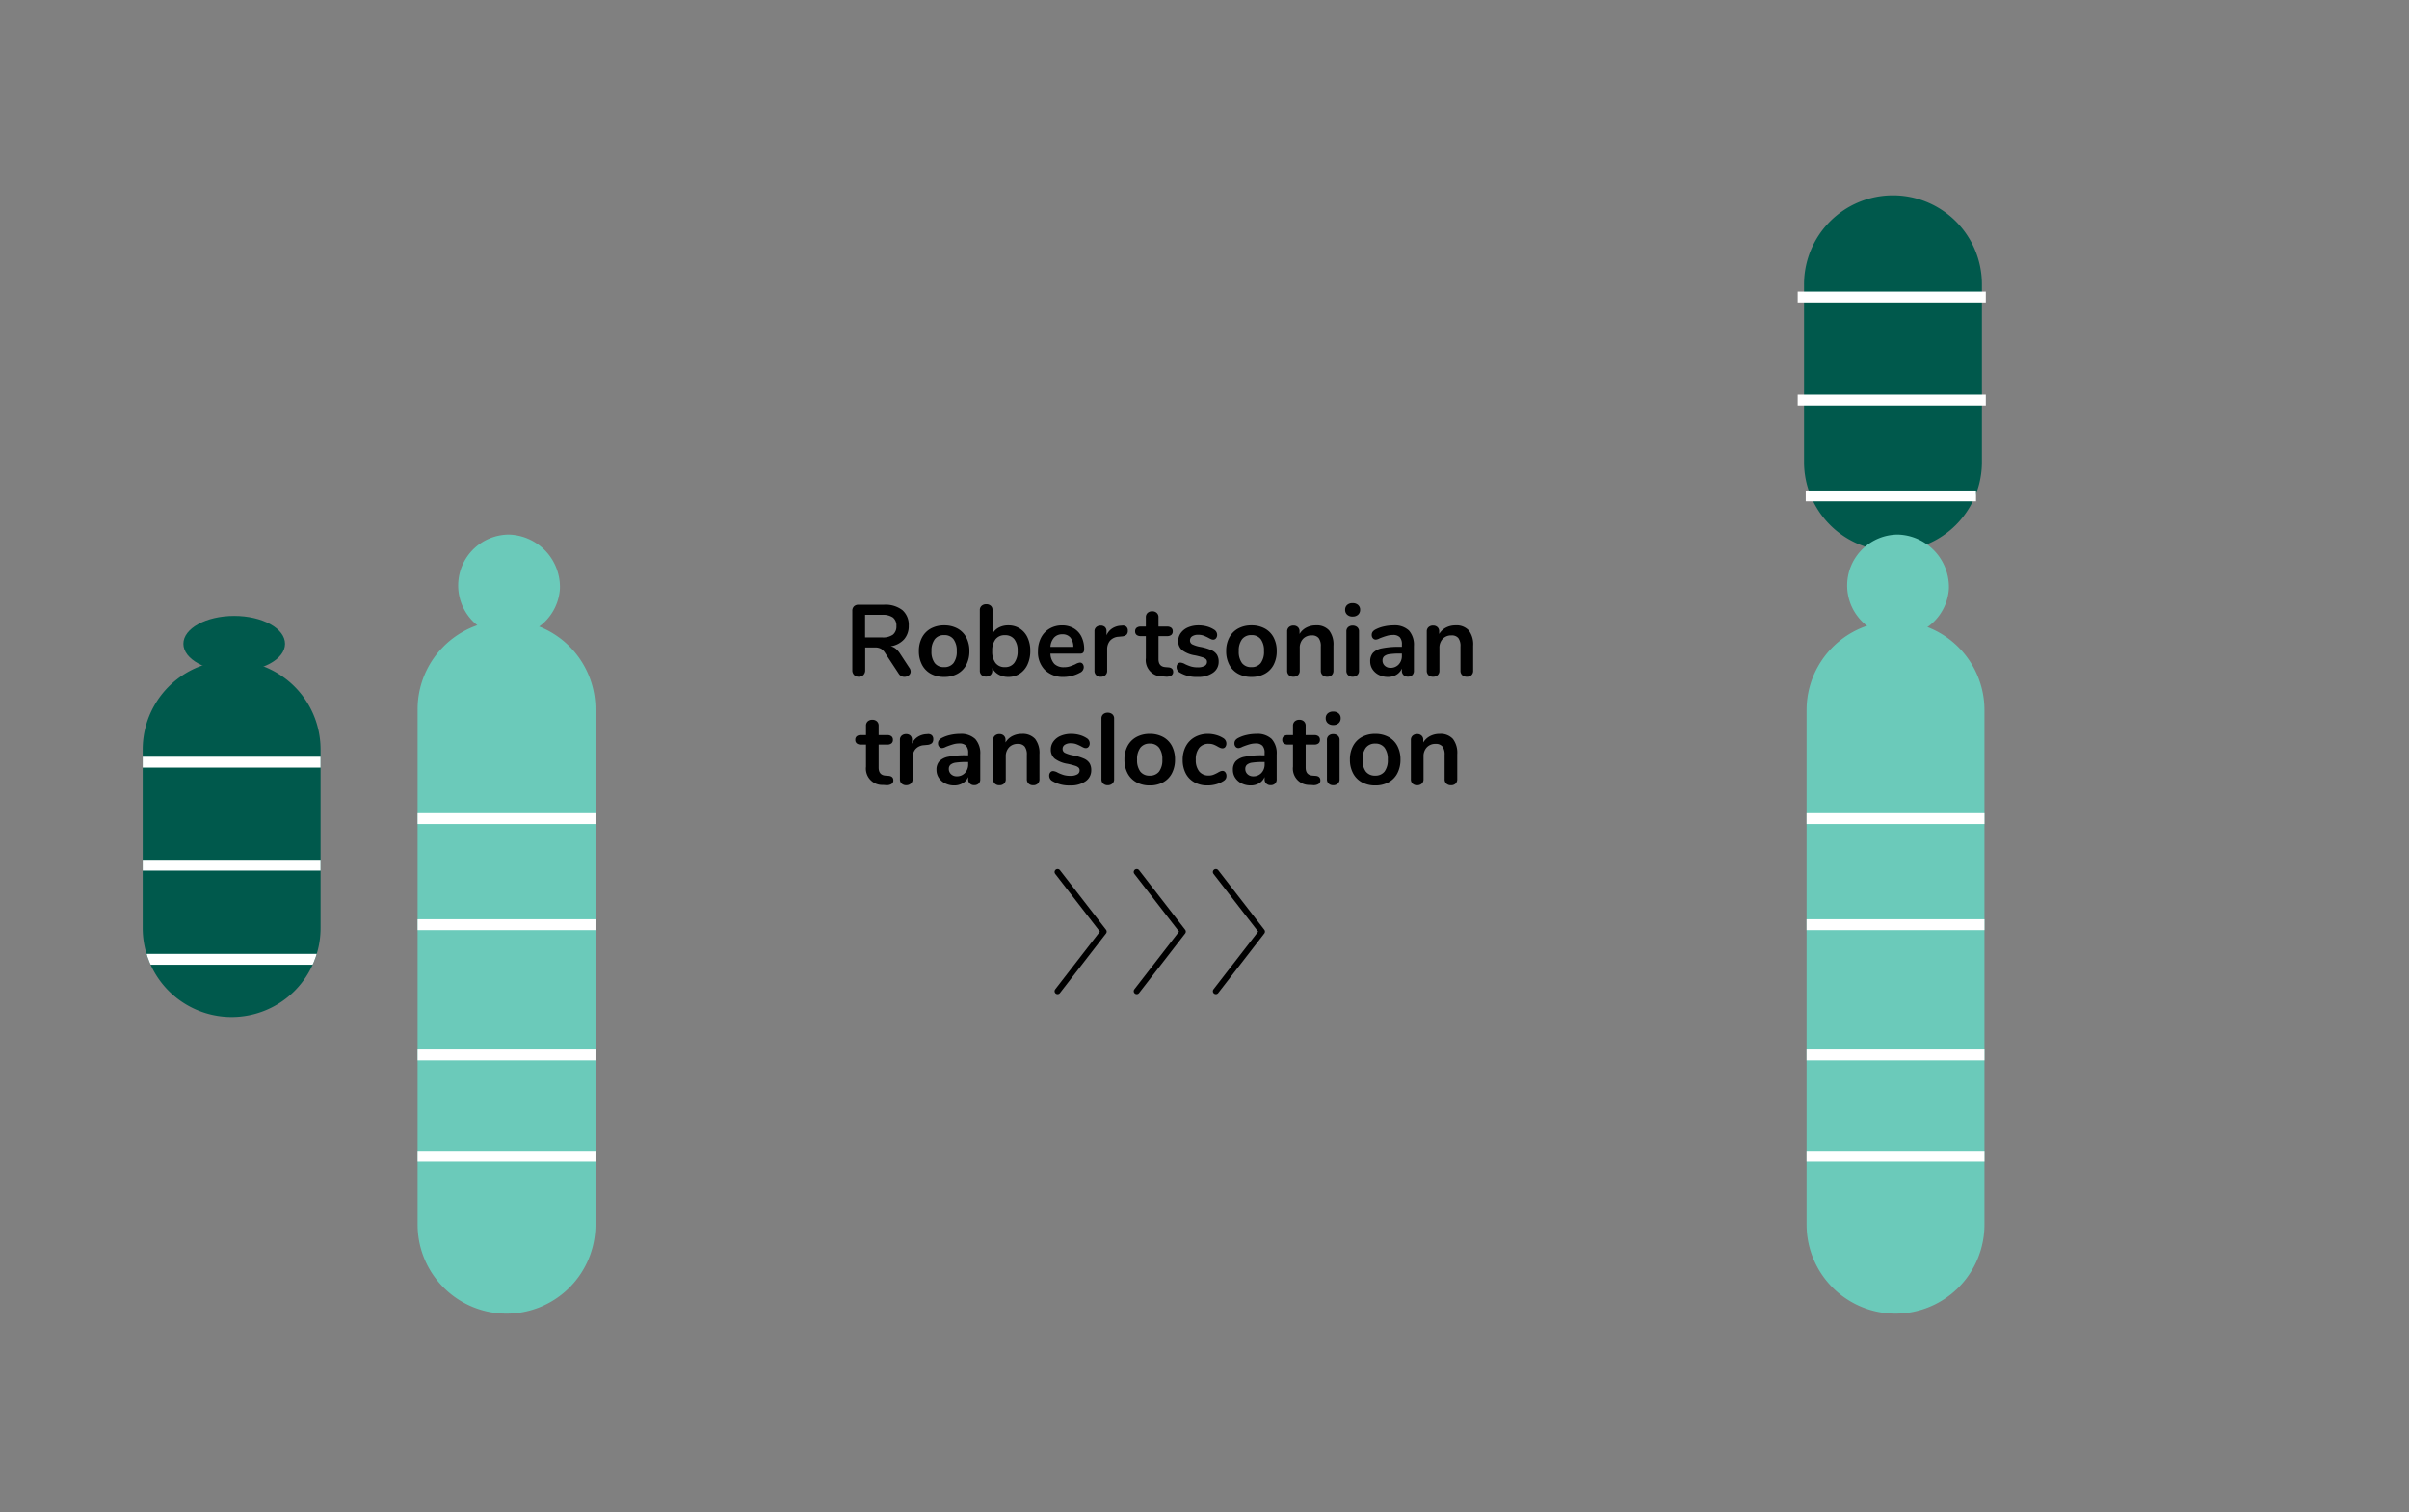 <svg xmlns="http://www.w3.org/2000/svg" xmlns:xlink="http://www.w3.org/1999/xlink" width="333" height="209" viewBox="0 0 333 209"><rect x="0" y="0" width="333" height="209" fill="#808080" stroke="none"/><defs><clipPath id="clip-path"><rect id="Rect&#xE1;ngulo_3108" data-name="Rect&#xE1;ngulo 3108" width="309.447" height="154.57" fill="none"></rect></clipPath><clipPath id="clip-path-4"><path id="Trazado_21265" data-name="Trazado 21265" d="M7.727,76.59v24.686a12.293,12.293,0,1,0,24.587,0V76.59a12.293,12.293,0,1,0-24.587,0" fill="none"></path></clipPath><clipPath id="clip-path-6"><path id="Trazado_21268" data-name="Trazado 21268" d="M45.727,71.146v71.131a12.294,12.294,0,0,0,24.587,0V71.146a12.294,12.294,0,0,0-24.587,0" fill="none"></path></clipPath><clipPath id="clip-path-8"><path id="Trazado_21273" data-name="Trazado 21273" d="M237.727,71.146v71.131a12.293,12.293,0,0,0,24.587,0V71.146a12.293,12.293,0,0,0-24.587,0" fill="none"></path></clipPath></defs><g id="graf3_transloc_robertson_EN_corr" data-name="graf3_transloc_robertson EN corr" transform="translate(6933 -14191)"><path id="Trazado_24868" data-name="Trazado 24868" d="M0,0H333V209H0Z" transform="translate(-6933 14191)" fill="none"></path><g id="Grupo_8928" data-name="Grupo 8928" transform="translate(-6921 14218)"><g id="Grupo_8927" data-name="Grupo 8927" clip-path="url(#clip-path)"><path id="Trazado_21257" data-name="Trazado 21257" d="M249.669,0a12.294,12.294,0,0,1,12.294,12.294V36.98a12.294,12.294,0,0,1-24.587,0V12.293A12.294,12.294,0,0,1,249.669,0" fill="#00594c"></path></g></g><path id="Trazado_24869" data-name="Trazado 24869" d="M8.96-1.134a.885.885,0,0,1,.168.49.656.656,0,0,1-.259.532A.938.938,0,0,1,8.26.1a.917.917,0,0,1-.427-.105A.918.918,0,0,1,7.49-.322L5.628-3.15a1.814,1.814,0,0,0-.595-.63,1.625,1.625,0,0,0-.819-.182H2.842V-.826A.914.914,0,0,1,2.6-.161.856.856,0,0,1,1.96.084a.88.88,0,0,1-.651-.245.9.9,0,0,1-.245-.665v-8.19a.837.837,0,0,1,.231-.63.876.876,0,0,1,.637-.224h3.5a3.829,3.829,0,0,1,2.555.749,2.69,2.69,0,0,1,.875,2.163,2.734,2.734,0,0,1-.651,1.883A3.082,3.082,0,0,1,6.37-4.13a1.765,1.765,0,0,1,.714.35,3.079,3.079,0,0,1,.6.7ZM5.18-5.348a2.371,2.371,0,0,0,1.5-.385,1.431,1.431,0,0,0,.476-1.183A1.407,1.407,0,0,0,6.678-8.1a2.438,2.438,0,0,0-1.5-.371H2.828v3.122ZM13.762.112a3.767,3.767,0,0,1-1.841-.434A3,3,0,0,1,10.7-1.568a3.95,3.95,0,0,1-.434-1.89A3.909,3.909,0,0,1,10.7-5.341,3.013,3.013,0,0,1,11.921-6.58a3.767,3.767,0,0,1,1.841-.434A3.767,3.767,0,0,1,15.6-6.58a2.969,2.969,0,0,1,1.218,1.239,3.962,3.962,0,0,1,.427,1.883,4,4,0,0,1-.427,1.89A2.96,2.96,0,0,1,15.6-.322,3.767,3.767,0,0,1,13.762.112Zm-.014-1.358a1.569,1.569,0,0,0,1.3-.56A2.6,2.6,0,0,0,15.5-3.458,2.607,2.607,0,0,0,15.05-5.1a1.545,1.545,0,0,0-1.288-.567,1.565,1.565,0,0,0-1.3.567,2.578,2.578,0,0,0-.455,1.645,2.6,2.6,0,0,0,.448,1.652A1.553,1.553,0,0,0,13.748-1.246Zm8.876-5.768a2.9,2.9,0,0,1,1.582.434,2.916,2.916,0,0,1,1.071,1.232,4.24,4.24,0,0,1,.385,1.862A4.378,4.378,0,0,1,25.277-1.6,2.971,2.971,0,0,1,24.2-.336a2.837,2.837,0,0,1-1.575.448A2.683,2.683,0,0,1,21.3-.21a2.192,2.192,0,0,1-.889-.9v.35a.787.787,0,0,1-.238.6.882.882,0,0,1-.63.224.857.857,0,0,1-.623-.224.8.8,0,0,1-.231-.6V-9.128a.759.759,0,0,1,.245-.588.907.907,0,0,1,.637-.224.917.917,0,0,1,.63.21.726.726,0,0,1,.238.574v3.3a2.093,2.093,0,0,1,.882-.861A2.761,2.761,0,0,1,22.624-7.014Zm-.462,5.768a1.546,1.546,0,0,0,1.288-.588,2.616,2.616,0,0,0,.462-1.652,2.5,2.5,0,0,0-.455-1.61,1.573,1.573,0,0,0-1.3-.56,1.565,1.565,0,0,0-1.3.567,2.552,2.552,0,0,0-.455,1.631,2.583,2.583,0,0,0,.455,1.638A1.556,1.556,0,0,0,22.162-1.246Zm10.36-.63a.471.471,0,0,1,.385.182.757.757,0,0,1,.147.49.849.849,0,0,1-.518.728,4.68,4.68,0,0,1-1.078.427A4.444,4.444,0,0,1,30.31.112,3.567,3.567,0,0,1,27.692-.84a3.49,3.49,0,0,1-.966-2.6,4,4,0,0,1,.42-1.862,3.054,3.054,0,0,1,1.183-1.26,3.35,3.35,0,0,1,1.729-.448,3.1,3.1,0,0,1,1.61.406A2.753,2.753,0,0,1,32.732-5.46a3.809,3.809,0,0,1,.378,1.75q0,.6-.532.6h-4.13a2.2,2.2,0,0,0,.546,1.421,1.837,1.837,0,0,0,1.344.455,2.548,2.548,0,0,0,.791-.112,7.808,7.808,0,0,0,.777-.308A1.545,1.545,0,0,1,32.522-1.876ZM30.1-5.782a1.5,1.5,0,0,0-1.141.448,2.115,2.115,0,0,0-.511,1.288h3.164a2,2,0,0,0-.42-1.3A1.385,1.385,0,0,0,30.1-5.782Zm8.26-1.2a.754.754,0,0,1,.574.154.684.684,0,0,1,.21.546.763.763,0,0,1-.182.56,1.118,1.118,0,0,1-.658.238l-.42.042a1.7,1.7,0,0,0-1.211.56,1.831,1.831,0,0,0-.385,1.19v2.94a.777.777,0,0,1-.252.623.931.931,0,0,1-.63.217.9.9,0,0,1-.623-.217.788.788,0,0,1-.245-.623V-6.174a.749.749,0,0,1,.245-.6.9.9,0,0,1,.609-.21.842.842,0,0,1,.588.2A.744.744,0,0,1,36.2-6.2v.56a2.072,2.072,0,0,1,.791-.952,2.425,2.425,0,0,1,1.169-.378Zm6.356,5.768q.7.042.7.63a.57.57,0,0,1-.273.511,1.3,1.3,0,0,1-.777.147L43.988.042a2.252,2.252,0,0,1-2.352-2.52V-5.53h-.7a.889.889,0,0,1-.581-.168.6.6,0,0,1-.2-.49.6.6,0,0,1,.2-.49.889.889,0,0,1,.581-.168h.7V-8.134a.787.787,0,0,1,.238-.6.9.9,0,0,1,.644-.224.882.882,0,0,1,.63.224.787.787,0,0,1,.238.6v1.288h1.19a.889.889,0,0,1,.581.168.6.6,0,0,1,.2.49.6.6,0,0,1-.2.49.889.889,0,0,1-.581.168h-1.19v3.178q0,1.036.952,1.106ZM48.8.112a4.5,4.5,0,0,1-2.464-.6.835.835,0,0,1-.448-.756.663.663,0,0,1,.154-.455.484.484,0,0,1,.378-.175,1.546,1.546,0,0,1,.658.224,6.128,6.128,0,0,0,.819.322,3.336,3.336,0,0,0,.945.112,1.8,1.8,0,0,0,.917-.2.607.607,0,0,0,.329-.546.526.526,0,0,0-.133-.378,1.219,1.219,0,0,0-.476-.259A10.01,10.01,0,0,0,48.44-2.87a4.007,4.007,0,0,1-1.785-.714,1.589,1.589,0,0,1-.539-1.274,1.838,1.838,0,0,1,.364-1.113,2.359,2.359,0,0,1,1-.77,3.647,3.647,0,0,1,1.449-.273,4.343,4.343,0,0,1,1.134.147,3.447,3.447,0,0,1,.98.427.845.845,0,0,1,.448.742.718.718,0,0,1-.154.469.471.471,0,0,1-.378.189.757.757,0,0,1-.3-.063,4.039,4.039,0,0,1-.371-.189,5.871,5.871,0,0,0-.7-.315,2.183,2.183,0,0,0-.728-.105,1.41,1.41,0,0,0-.819.21.664.664,0,0,0-.3.574.583.583,0,0,0,.308.532,4.411,4.411,0,0,0,1.19.364,6.79,6.79,0,0,1,1.47.448,1.722,1.722,0,0,1,.763.63,1.828,1.828,0,0,1,.231.966,1.8,1.8,0,0,1-.791,1.526A3.511,3.511,0,0,1,48.8.112Zm7.434,0A3.767,3.767,0,0,1,54.4-.322a3,3,0,0,1-1.225-1.246,3.95,3.95,0,0,1-.434-1.89,3.909,3.909,0,0,1,.434-1.883A3.013,3.013,0,0,1,54.4-6.58a3.767,3.767,0,0,1,1.841-.434,3.767,3.767,0,0,1,1.841.434A2.969,2.969,0,0,1,59.3-5.341a3.962,3.962,0,0,1,.427,1.883,4,4,0,0,1-.427,1.89A2.96,2.96,0,0,1,58.079-.322,3.767,3.767,0,0,1,56.238.112Zm-.014-1.358a1.569,1.569,0,0,0,1.3-.56,2.6,2.6,0,0,0,.448-1.652A2.607,2.607,0,0,0,57.526-5.1a1.545,1.545,0,0,0-1.288-.567,1.565,1.565,0,0,0-1.3.567,2.578,2.578,0,0,0-.455,1.645,2.6,2.6,0,0,0,.448,1.652A1.553,1.553,0,0,0,56.224-1.246Zm8.918-5.768a2.288,2.288,0,0,1,1.834.7,3.174,3.174,0,0,1,.6,2.114V-.756a.818.818,0,0,1-.231.616.876.876,0,0,1-.637.224.9.9,0,0,1-.644-.224.8.8,0,0,1-.238-.616V-4.1a1.815,1.815,0,0,0-.3-1.162,1.157,1.157,0,0,0-.945-.364,1.6,1.6,0,0,0-1.211.476,1.767,1.767,0,0,0-.455,1.274V-.756a.805.805,0,0,1-.238.616.9.9,0,0,1-.644.224A.876.876,0,0,1,61.4-.14a.818.818,0,0,1-.231-.616V-6.174a.77.77,0,0,1,.238-.588.9.9,0,0,1,.644-.224.834.834,0,0,1,.6.217.742.742,0,0,1,.231.567v.378a2.368,2.368,0,0,1,.938-.882A2.823,2.823,0,0,1,65.142-7.014Zm5.082,7.1A.9.9,0,0,1,69.6-.133a.788.788,0,0,1-.245-.623v-5.4a.767.767,0,0,1,.245-.616.923.923,0,0,1,.623-.21.951.951,0,0,1,.63.21.756.756,0,0,1,.252.616v5.4a.777.777,0,0,1-.252.623A.931.931,0,0,1,70.224.084Zm0-8.316a1.07,1.07,0,0,1-.756-.259.882.882,0,0,1-.28-.679.86.86,0,0,1,.28-.672,1.088,1.088,0,0,1,.756-.252,1.094,1.094,0,0,1,.749.252.85.85,0,0,1,.287.672.882.882,0,0,1-.28.679A1.07,1.07,0,0,1,70.224-8.232ZM75.88-7.014A2.852,2.852,0,0,1,78-6.307a2.96,2.96,0,0,1,.693,2.149V-.742a.79.79,0,0,1-.224.6.848.848,0,0,1-.616.217.819.819,0,0,1-.595-.224.782.782,0,0,1-.231-.588V-1.05a1.827,1.827,0,0,1-.749.854A2.247,2.247,0,0,1,75.1.112a2.747,2.747,0,0,1-1.246-.28,2.217,2.217,0,0,1-.882-.77,1.946,1.946,0,0,1-.322-1.092,1.73,1.73,0,0,1,.385-1.19,2.314,2.314,0,0,1,1.253-.63,11.411,11.411,0,0,1,2.394-.2h.35v-.322a1.433,1.433,0,0,0-.294-1,1.251,1.251,0,0,0-.952-.315,3.021,3.021,0,0,0-.826.119q-.42.119-.994.343a1.4,1.4,0,0,1-.532.182.526.526,0,0,1-.413-.182.692.692,0,0,1-.161-.476.717.717,0,0,1,.119-.413,1.129,1.129,0,0,1,.4-.329,4.563,4.563,0,0,1,1.169-.42A6.032,6.032,0,0,1,75.88-7.014Zm-.434,5.866a1.5,1.5,0,0,0,1.141-.469,1.7,1.7,0,0,0,.441-1.211v-.294h-.252a9.658,9.658,0,0,0-1.456.084,1.414,1.414,0,0,0-.742.294.749.749,0,0,0-.224.574.95.95,0,0,0,.315.735A1.111,1.111,0,0,0,75.446-1.148Zm9-5.866a2.288,2.288,0,0,1,1.834.7,3.174,3.174,0,0,1,.6,2.114V-.756a.818.818,0,0,1-.231.616.876.876,0,0,1-.637.224.9.9,0,0,1-.644-.224.8.8,0,0,1-.238-.616V-4.1a1.815,1.815,0,0,0-.3-1.162,1.157,1.157,0,0,0-.945-.364,1.6,1.6,0,0,0-1.211.476,1.767,1.767,0,0,0-.455,1.274V-.756a.8.8,0,0,1-.238.616.9.9,0,0,1-.644.224A.876.876,0,0,1,80.7-.14a.818.818,0,0,1-.231-.616V-6.174a.77.77,0,0,1,.238-.588.9.9,0,0,1,.644-.224.834.834,0,0,1,.6.217.742.742,0,0,1,.231.567v.378a2.368,2.368,0,0,1,.938-.882A2.823,2.823,0,0,1,84.448-7.014Z" transform="translate(-6816.245 14284.456)"></path><path id="Trazado_24870" data-name="Trazado 24870" d="M4.466-1.218q.7.042.7.63a.57.57,0,0,1-.273.511A1.3,1.3,0,0,1,4.116.07L3.738.042a2.252,2.252,0,0,1-2.352-2.52V-5.53h-.7A.889.889,0,0,1,.105-5.7a.6.6,0,0,1-.2-.49.6.6,0,0,1,.2-.49.889.889,0,0,1,.581-.168h.7V-8.134a.787.787,0,0,1,.238-.6.9.9,0,0,1,.644-.224.882.882,0,0,1,.63.224.787.787,0,0,1,.238.6v1.288h1.19a.889.889,0,0,1,.581.168.6.6,0,0,1,.2.49.6.6,0,0,1-.2.49.889.889,0,0,1-.581.168H3.136v3.178q0,1.036.952,1.106ZM9.9-6.986a.754.754,0,0,1,.574.154.684.684,0,0,1,.21.546.763.763,0,0,1-.182.56,1.118,1.118,0,0,1-.658.238l-.42.042a1.7,1.7,0,0,0-1.211.56A1.831,1.831,0,0,0,7.826-3.7v2.94a.777.777,0,0,1-.252.623.931.931,0,0,1-.63.217.9.9,0,0,1-.623-.217.788.788,0,0,1-.245-.623V-6.174a.749.749,0,0,1,.245-.6.9.9,0,0,1,.609-.21.842.842,0,0,1,.588.2.744.744,0,0,1,.224.581v.56a2.072,2.072,0,0,1,.791-.952A2.425,2.425,0,0,1,9.7-6.972Zm4.466-.028a2.852,2.852,0,0,1,2.121.707,2.96,2.96,0,0,1,.693,2.149V-.742a.79.79,0,0,1-.224.6.848.848,0,0,1-.616.217.819.819,0,0,1-.6-.224.782.782,0,0,1-.231-.588V-1.05a1.827,1.827,0,0,1-.749.854A2.247,2.247,0,0,1,13.58.112a2.747,2.747,0,0,1-1.246-.28,2.217,2.217,0,0,1-.882-.77A1.946,1.946,0,0,1,11.13-2.03a1.73,1.73,0,0,1,.385-1.19,2.314,2.314,0,0,1,1.253-.63,11.411,11.411,0,0,1,2.394-.2h.35v-.322a1.433,1.433,0,0,0-.294-1,1.251,1.251,0,0,0-.952-.315,3.021,3.021,0,0,0-.826.119q-.42.119-.994.343a1.4,1.4,0,0,1-.532.182.526.526,0,0,1-.413-.182A.692.692,0,0,1,11.34-5.7a.717.717,0,0,1,.119-.413,1.129,1.129,0,0,1,.4-.329,4.563,4.563,0,0,1,1.169-.42A6.032,6.032,0,0,1,14.364-7.014ZM13.93-1.148a1.5,1.5,0,0,0,1.141-.469,1.7,1.7,0,0,0,.441-1.211v-.294H15.26a9.658,9.658,0,0,0-1.456.084,1.414,1.414,0,0,0-.742.294.749.749,0,0,0-.224.574.95.95,0,0,0,.315.735A1.111,1.111,0,0,0,13.93-1.148Zm9-5.866a2.288,2.288,0,0,1,1.834.7,3.174,3.174,0,0,1,.6,2.114V-.756a.818.818,0,0,1-.231.616A.876.876,0,0,1,24.5.084a.9.9,0,0,1-.644-.224.805.805,0,0,1-.238-.616V-4.1a1.815,1.815,0,0,0-.3-1.162,1.157,1.157,0,0,0-.945-.364,1.6,1.6,0,0,0-1.211.476,1.767,1.767,0,0,0-.455,1.274V-.756a.805.805,0,0,1-.238.616.9.9,0,0,1-.644.224.876.876,0,0,1-.637-.224.818.818,0,0,1-.231-.616V-6.174a.77.77,0,0,1,.238-.588.9.9,0,0,1,.644-.224.834.834,0,0,1,.6.217.742.742,0,0,1,.231.567v.378a2.368,2.368,0,0,1,.938-.882A2.823,2.823,0,0,1,22.932-7.014ZM29.624.112a4.5,4.5,0,0,1-2.464-.6.835.835,0,0,1-.448-.756.663.663,0,0,1,.154-.455.484.484,0,0,1,.378-.175,1.546,1.546,0,0,1,.658.224,6.128,6.128,0,0,0,.819.322,3.336,3.336,0,0,0,.945.112,1.8,1.8,0,0,0,.917-.2.607.607,0,0,0,.329-.546.526.526,0,0,0-.133-.378A1.219,1.219,0,0,0,30.3-2.6,10.01,10.01,0,0,0,29.26-2.87a4.007,4.007,0,0,1-1.785-.714,1.589,1.589,0,0,1-.539-1.274A1.838,1.838,0,0,1,27.3-5.971a2.359,2.359,0,0,1,1-.77,3.647,3.647,0,0,1,1.449-.273,4.343,4.343,0,0,1,1.134.147,3.447,3.447,0,0,1,.98.427.845.845,0,0,1,.448.742.718.718,0,0,1-.154.469.47.47,0,0,1-.378.189.757.757,0,0,1-.3-.063,4.039,4.039,0,0,1-.371-.189,5.87,5.87,0,0,0-.7-.315,2.183,2.183,0,0,0-.728-.105,1.41,1.41,0,0,0-.819.21.664.664,0,0,0-.3.574.583.583,0,0,0,.308.532,4.411,4.411,0,0,0,1.19.364,6.79,6.79,0,0,1,1.47.448,1.722,1.722,0,0,1,.763.63,1.828,1.828,0,0,1,.231.966,1.8,1.8,0,0,1-.791,1.526A3.511,3.511,0,0,1,29.624.112ZM34.8.084a.9.9,0,0,1-.623-.217.788.788,0,0,1-.245-.623V-9.114a.767.767,0,0,1,.245-.616.923.923,0,0,1,.623-.21.951.951,0,0,1,.63.21.756.756,0,0,1,.252.616V-.756a.777.777,0,0,1-.252.623A.931.931,0,0,1,34.8.084Zm5.81.028a3.767,3.767,0,0,1-1.841-.434,3,3,0,0,1-1.225-1.246,3.95,3.95,0,0,1-.434-1.89,3.909,3.909,0,0,1,.434-1.883A3.013,3.013,0,0,1,38.773-6.58a3.767,3.767,0,0,1,1.841-.434,3.767,3.767,0,0,1,1.841.434,2.969,2.969,0,0,1,1.218,1.239A3.962,3.962,0,0,1,44.1-3.458a4,4,0,0,1-.427,1.89A2.96,2.96,0,0,1,42.455-.322,3.767,3.767,0,0,1,40.614.112ZM40.6-1.246a1.569,1.569,0,0,0,1.3-.56,2.6,2.6,0,0,0,.448-1.652A2.607,2.607,0,0,0,41.9-5.1a1.545,1.545,0,0,0-1.288-.567,1.565,1.565,0,0,0-1.3.567,2.578,2.578,0,0,0-.455,1.645,2.6,2.6,0,0,0,.448,1.652A1.553,1.553,0,0,0,40.6-1.246ZM48.58.112a3.628,3.628,0,0,1-1.8-.434,2.958,2.958,0,0,1-1.2-1.232,3.942,3.942,0,0,1-.42-1.862A3.91,3.91,0,0,1,45.6-5.3a3.115,3.115,0,0,1,1.239-1.267,3.682,3.682,0,0,1,1.834-.448,4.082,4.082,0,0,1,1.1.154,3.625,3.625,0,0,1,.973.42A.867.867,0,0,1,51.2-5.7a.787.787,0,0,1-.147.5.465.465,0,0,1-.385.189.836.836,0,0,1-.322-.07,2.82,2.82,0,0,1-.336-.168,3.76,3.76,0,0,0-.588-.287,1.827,1.827,0,0,0-.644-.105,1.637,1.637,0,0,0-1.337.567,2.5,2.5,0,0,0-.469,1.631,2.474,2.474,0,0,0,.469,1.617,1.637,1.637,0,0,0,1.337.567,1.726,1.726,0,0,0,.623-.105,5.277,5.277,0,0,0,.609-.287,2.772,2.772,0,0,1,.364-.189A.808.808,0,0,1,50.68-1.9a.465.465,0,0,1,.378.2.769.769,0,0,1,.154.49.788.788,0,0,1-.1.413.946.946,0,0,1-.343.315,3.681,3.681,0,0,1-1.008.441A4.334,4.334,0,0,1,48.58.112Zm6.762-7.126a2.852,2.852,0,0,1,2.121.707,2.96,2.96,0,0,1,.693,2.149V-.742a.79.79,0,0,1-.224.6.848.848,0,0,1-.616.217.819.819,0,0,1-.6-.224.782.782,0,0,1-.231-.588V-1.05a1.827,1.827,0,0,1-.749.854,2.247,2.247,0,0,1-1.183.308,2.747,2.747,0,0,1-1.246-.28,2.217,2.217,0,0,1-.882-.77,1.946,1.946,0,0,1-.322-1.092,1.73,1.73,0,0,1,.385-1.19,2.314,2.314,0,0,1,1.253-.63,11.411,11.411,0,0,1,2.394-.2h.35v-.322a1.433,1.433,0,0,0-.294-1,1.251,1.251,0,0,0-.952-.315,3.021,3.021,0,0,0-.826.119q-.42.119-.994.343a1.4,1.4,0,0,1-.532.182.526.526,0,0,1-.413-.182.692.692,0,0,1-.161-.476.717.717,0,0,1,.119-.413,1.129,1.129,0,0,1,.4-.329,4.563,4.563,0,0,1,1.169-.42A6.032,6.032,0,0,1,55.342-7.014Zm-.434,5.866a1.5,1.5,0,0,0,1.141-.469,1.7,1.7,0,0,0,.441-1.211v-.294h-.252a9.658,9.658,0,0,0-1.456.084,1.414,1.414,0,0,0-.742.294.749.749,0,0,0-.224.574.95.95,0,0,0,.315.735A1.111,1.111,0,0,0,54.908-1.148Zm8.582-.07q.7.042.7.63a.57.57,0,0,1-.273.511A1.3,1.3,0,0,1,63.14.07L62.762.042a2.252,2.252,0,0,1-2.352-2.52V-5.53h-.7a.889.889,0,0,1-.581-.168.6.6,0,0,1-.2-.49.6.6,0,0,1,.2-.49.889.889,0,0,1,.581-.168h.7V-8.134a.787.787,0,0,1,.238-.6.9.9,0,0,1,.644-.224.882.882,0,0,1,.63.224.787.787,0,0,1,.238.6v1.288h1.19a.889.889,0,0,1,.581.168.6.6,0,0,1,.2.49.6.6,0,0,1-.2.49.889.889,0,0,1-.581.168H62.16v3.178q0,1.036.952,1.106Zm2.478,1.3a.9.9,0,0,1-.623-.217A.788.788,0,0,1,65.1-.756v-5.4a.767.767,0,0,1,.245-.616.923.923,0,0,1,.623-.21.951.951,0,0,1,.63.21.756.756,0,0,1,.252.616v5.4a.777.777,0,0,1-.252.623A.931.931,0,0,1,65.968.084Zm0-8.316a1.07,1.07,0,0,1-.756-.259.882.882,0,0,1-.28-.679.86.86,0,0,1,.28-.672,1.088,1.088,0,0,1,.756-.252,1.094,1.094,0,0,1,.749.252A.85.85,0,0,1,67-9.17a.882.882,0,0,1-.28.679A1.07,1.07,0,0,1,65.968-8.232ZM71.778.112a3.767,3.767,0,0,1-1.841-.434,3,3,0,0,1-1.225-1.246,3.95,3.95,0,0,1-.434-1.89,3.909,3.909,0,0,1,.434-1.883A3.013,3.013,0,0,1,69.937-6.58a3.767,3.767,0,0,1,1.841-.434,3.767,3.767,0,0,1,1.841.434,2.969,2.969,0,0,1,1.218,1.239,3.962,3.962,0,0,1,.427,1.883,4,4,0,0,1-.427,1.89A2.96,2.96,0,0,1,73.619-.322,3.767,3.767,0,0,1,71.778.112Zm-.014-1.358a1.569,1.569,0,0,0,1.3-.56,2.6,2.6,0,0,0,.448-1.652A2.607,2.607,0,0,0,73.066-5.1a1.545,1.545,0,0,0-1.288-.567,1.565,1.565,0,0,0-1.295.567,2.578,2.578,0,0,0-.455,1.645,2.6,2.6,0,0,0,.448,1.652A1.553,1.553,0,0,0,71.764-1.246Zm8.918-5.768a2.288,2.288,0,0,1,1.834.7,3.174,3.174,0,0,1,.6,2.114V-.756a.818.818,0,0,1-.231.616.876.876,0,0,1-.637.224.9.9,0,0,1-.644-.224.8.8,0,0,1-.238-.616V-4.1a1.815,1.815,0,0,0-.3-1.162,1.157,1.157,0,0,0-.945-.364,1.6,1.6,0,0,0-1.211.476,1.767,1.767,0,0,0-.455,1.274V-.756a.8.8,0,0,1-.238.616.9.9,0,0,1-.644.224.876.876,0,0,1-.637-.224.818.818,0,0,1-.231-.616V-6.174a.77.77,0,0,1,.238-.588.9.9,0,0,1,.644-.224.834.834,0,0,1,.6.217.742.742,0,0,1,.231.567v.378a2.368,2.368,0,0,1,.938-.882A2.823,2.823,0,0,1,80.682-7.014Z" transform="translate(-6814.677 14299.45)"></path><g id="Grupo_8930" data-name="Grupo 8930" transform="translate(-6921 14218)"><g id="Grupo_8929" data-name="Grupo 8929" clip-path="url(#clip-path)"><path id="Trazado_21261" data-name="Trazado 21261" d="M27.4,61.986c0,2.126-3.146,3.85-7.024,3.85s-7.026-1.724-7.026-3.85,3.146-3.85,7.026-3.85S27.4,59.86,27.4,61.986" fill="#00594c"></path><path id="Trazado_21262" data-name="Trazado 21262" d="M20.021,61.216" fill="#00594c"></path></g></g><g id="Grupo_8934" data-name="Grupo 8934" transform="translate(-6921 14218)"><g id="Grupo_8933" data-name="Grupo 8933" clip-path="url(#clip-path)"><path id="Trazado_21264" data-name="Trazado 21264" d="M20.021,113.57h0A12.294,12.294,0,0,1,7.727,101.277V76.59a12.293,12.293,0,0,1,24.587,0v24.687A12.293,12.293,0,0,1,20.021,113.57" fill="#00594c"></path></g></g><g id="Grupo_8936" data-name="Grupo 8936" transform="translate(-6921 14218)"><g id="Grupo_8935" data-name="Grupo 8935" clip-path="url(#clip-path-4)"><line id="L&#xED;nea_1617" data-name="L&#xED;nea 1617" x2="41.446" transform="translate(0 78.347)" fill="none" stroke="#fff" stroke-miterlimit="10" stroke-width="1.5"></line><line id="L&#xED;nea_1618" data-name="L&#xED;nea 1618" x2="41.446" transform="translate(0 92.59)" fill="none" stroke="#fff" stroke-miterlimit="10" stroke-width="1.5"></line><line id="L&#xED;nea_1619" data-name="L&#xED;nea 1619" x2="41.446" transform="translate(0 105.59)" fill="none" stroke="#fff" stroke-miterlimit="10" stroke-width="1.5"></line></g></g><g id="Grupo_8938" data-name="Grupo 8938" transform="translate(-6921 14218)"><g id="Grupo_8937" data-name="Grupo 8937" clip-path="url(#clip-path)"><path id="Trazado_21266" data-name="Trazado 21266" d="M65.4,54.366a7.039,7.039,0,1,1-7.024-7.478A7.262,7.262,0,0,1,65.4,54.366" fill="#6bcaba"></path><path id="Trazado_21267" data-name="Trazado 21267" d="M58.021,154.57h0a12.294,12.294,0,0,1-12.294-12.293V71.147a12.294,12.294,0,1,1,24.587,0v71.13A12.293,12.293,0,0,1,58.021,154.57" fill="#6bcaba"></path></g></g><g id="Grupo_8940" data-name="Grupo 8940" transform="translate(-6921 14218)"><g id="Grupo_8939" data-name="Grupo 8939" clip-path="url(#clip-path-6)"><line id="L&#xED;nea_1620" data-name="L&#xED;nea 1620" x2="41.446" transform="translate(38 86.148)" fill="none" stroke="#fff" stroke-miterlimit="10" stroke-width="1.5"></line><line id="L&#xED;nea_1621" data-name="L&#xED;nea 1621" x2="41.446" transform="translate(38 118.816)" fill="none" stroke="#fff" stroke-miterlimit="10" stroke-width="1.5"></line><line id="L&#xED;nea_1622" data-name="L&#xED;nea 1622" x2="41.446" transform="translate(38 132.816)" fill="none" stroke="#fff" stroke-miterlimit="10" stroke-width="1.5"></line><line id="L&#xED;nea_1623" data-name="L&#xED;nea 1623" x2="41.446" transform="translate(38 100.816)" fill="none" stroke="#fff" stroke-miterlimit="10" stroke-width="1.5"></line></g></g><g id="Grupo_8942" data-name="Grupo 8942" transform="translate(-6921 14218)"><g id="Grupo_8941" data-name="Grupo 8941" clip-path="url(#clip-path)"><path id="Trazado_21271" data-name="Trazado 21271" d="M257.4,54.366a7.039,7.039,0,1,1-7.024-7.478,7.262,7.262,0,0,1,7.024,7.478" fill="#6bcaba"></path><path id="Trazado_21272" data-name="Trazado 21272" d="M250.021,154.57h0a12.294,12.294,0,0,1-12.294-12.293V71.147a12.293,12.293,0,1,1,24.587,0v71.13a12.293,12.293,0,0,1-12.293,12.293" fill="#6bcaba"></path></g></g><g id="Grupo_8944" data-name="Grupo 8944" transform="translate(-6921 14218)"><g id="Grupo_8943" data-name="Grupo 8943" clip-path="url(#clip-path-8)"><line id="L&#xED;nea_1624" data-name="L&#xED;nea 1624" x2="41.446" transform="translate(230 86.148)" fill="none" stroke="#fff" stroke-miterlimit="10" stroke-width="1.5"></line><line id="L&#xED;nea_1625" data-name="L&#xED;nea 1625" x2="41.446" transform="translate(230 118.816)" fill="none" stroke="#fff" stroke-miterlimit="10" stroke-width="1.5"></line><line id="L&#xED;nea_1626" data-name="L&#xED;nea 1626" x2="41.446" transform="translate(230 132.816)" fill="none" stroke="#fff" stroke-miterlimit="10" stroke-width="1.5"></line><line id="L&#xED;nea_1627" data-name="L&#xED;nea 1627" x2="41.446" transform="translate(230 100.816)" fill="none" stroke="#fff" stroke-miterlimit="10" stroke-width="1.5"></line></g></g><g id="Grupo_8946" data-name="Grupo 8946" transform="translate(-6921 14218)"><g id="Grupo_8945" data-name="Grupo 8945" clip-path="url(#clip-path)"><path id="Trazado_21274" data-name="Trazado 21274" d="M134.19,93.537l6.373,8.229L134.19,110" fill="none" stroke="#000" stroke-linecap="round" stroke-linejoin="round" stroke-width="0.828"></path><path id="Trazado_21275" data-name="Trazado 21275" d="M145.129,93.537l6.373,8.229L145.129,110" fill="none" stroke="#000" stroke-linecap="round" stroke-linejoin="round" stroke-width="0.828"></path><path id="Trazado_21276" data-name="Trazado 21276" d="M156.069,93.537l6.373,8.229L156.069,110" fill="none" stroke="#000" stroke-linecap="round" stroke-linejoin="round" stroke-width="0.828"></path><line id="L&#xED;nea_1628" data-name="L&#xED;nea 1628" x2="26" transform="translate(236.5 14.051)" fill="none" stroke="#fff" stroke-miterlimit="10" stroke-width="1.5"></line><line id="L&#xED;nea_1629" data-name="L&#xED;nea 1629" x2="26" transform="translate(236.5 28.294)" fill="none" stroke="#fff" stroke-miterlimit="10" stroke-width="1.5"></line><path id="Trazado_24867" data-name="Trazado 24867" d="M7.959.249H31.5" transform="translate(229.649 41.294)" fill="none" stroke="#fff" stroke-width="1.5"></path></g></g></g></svg>